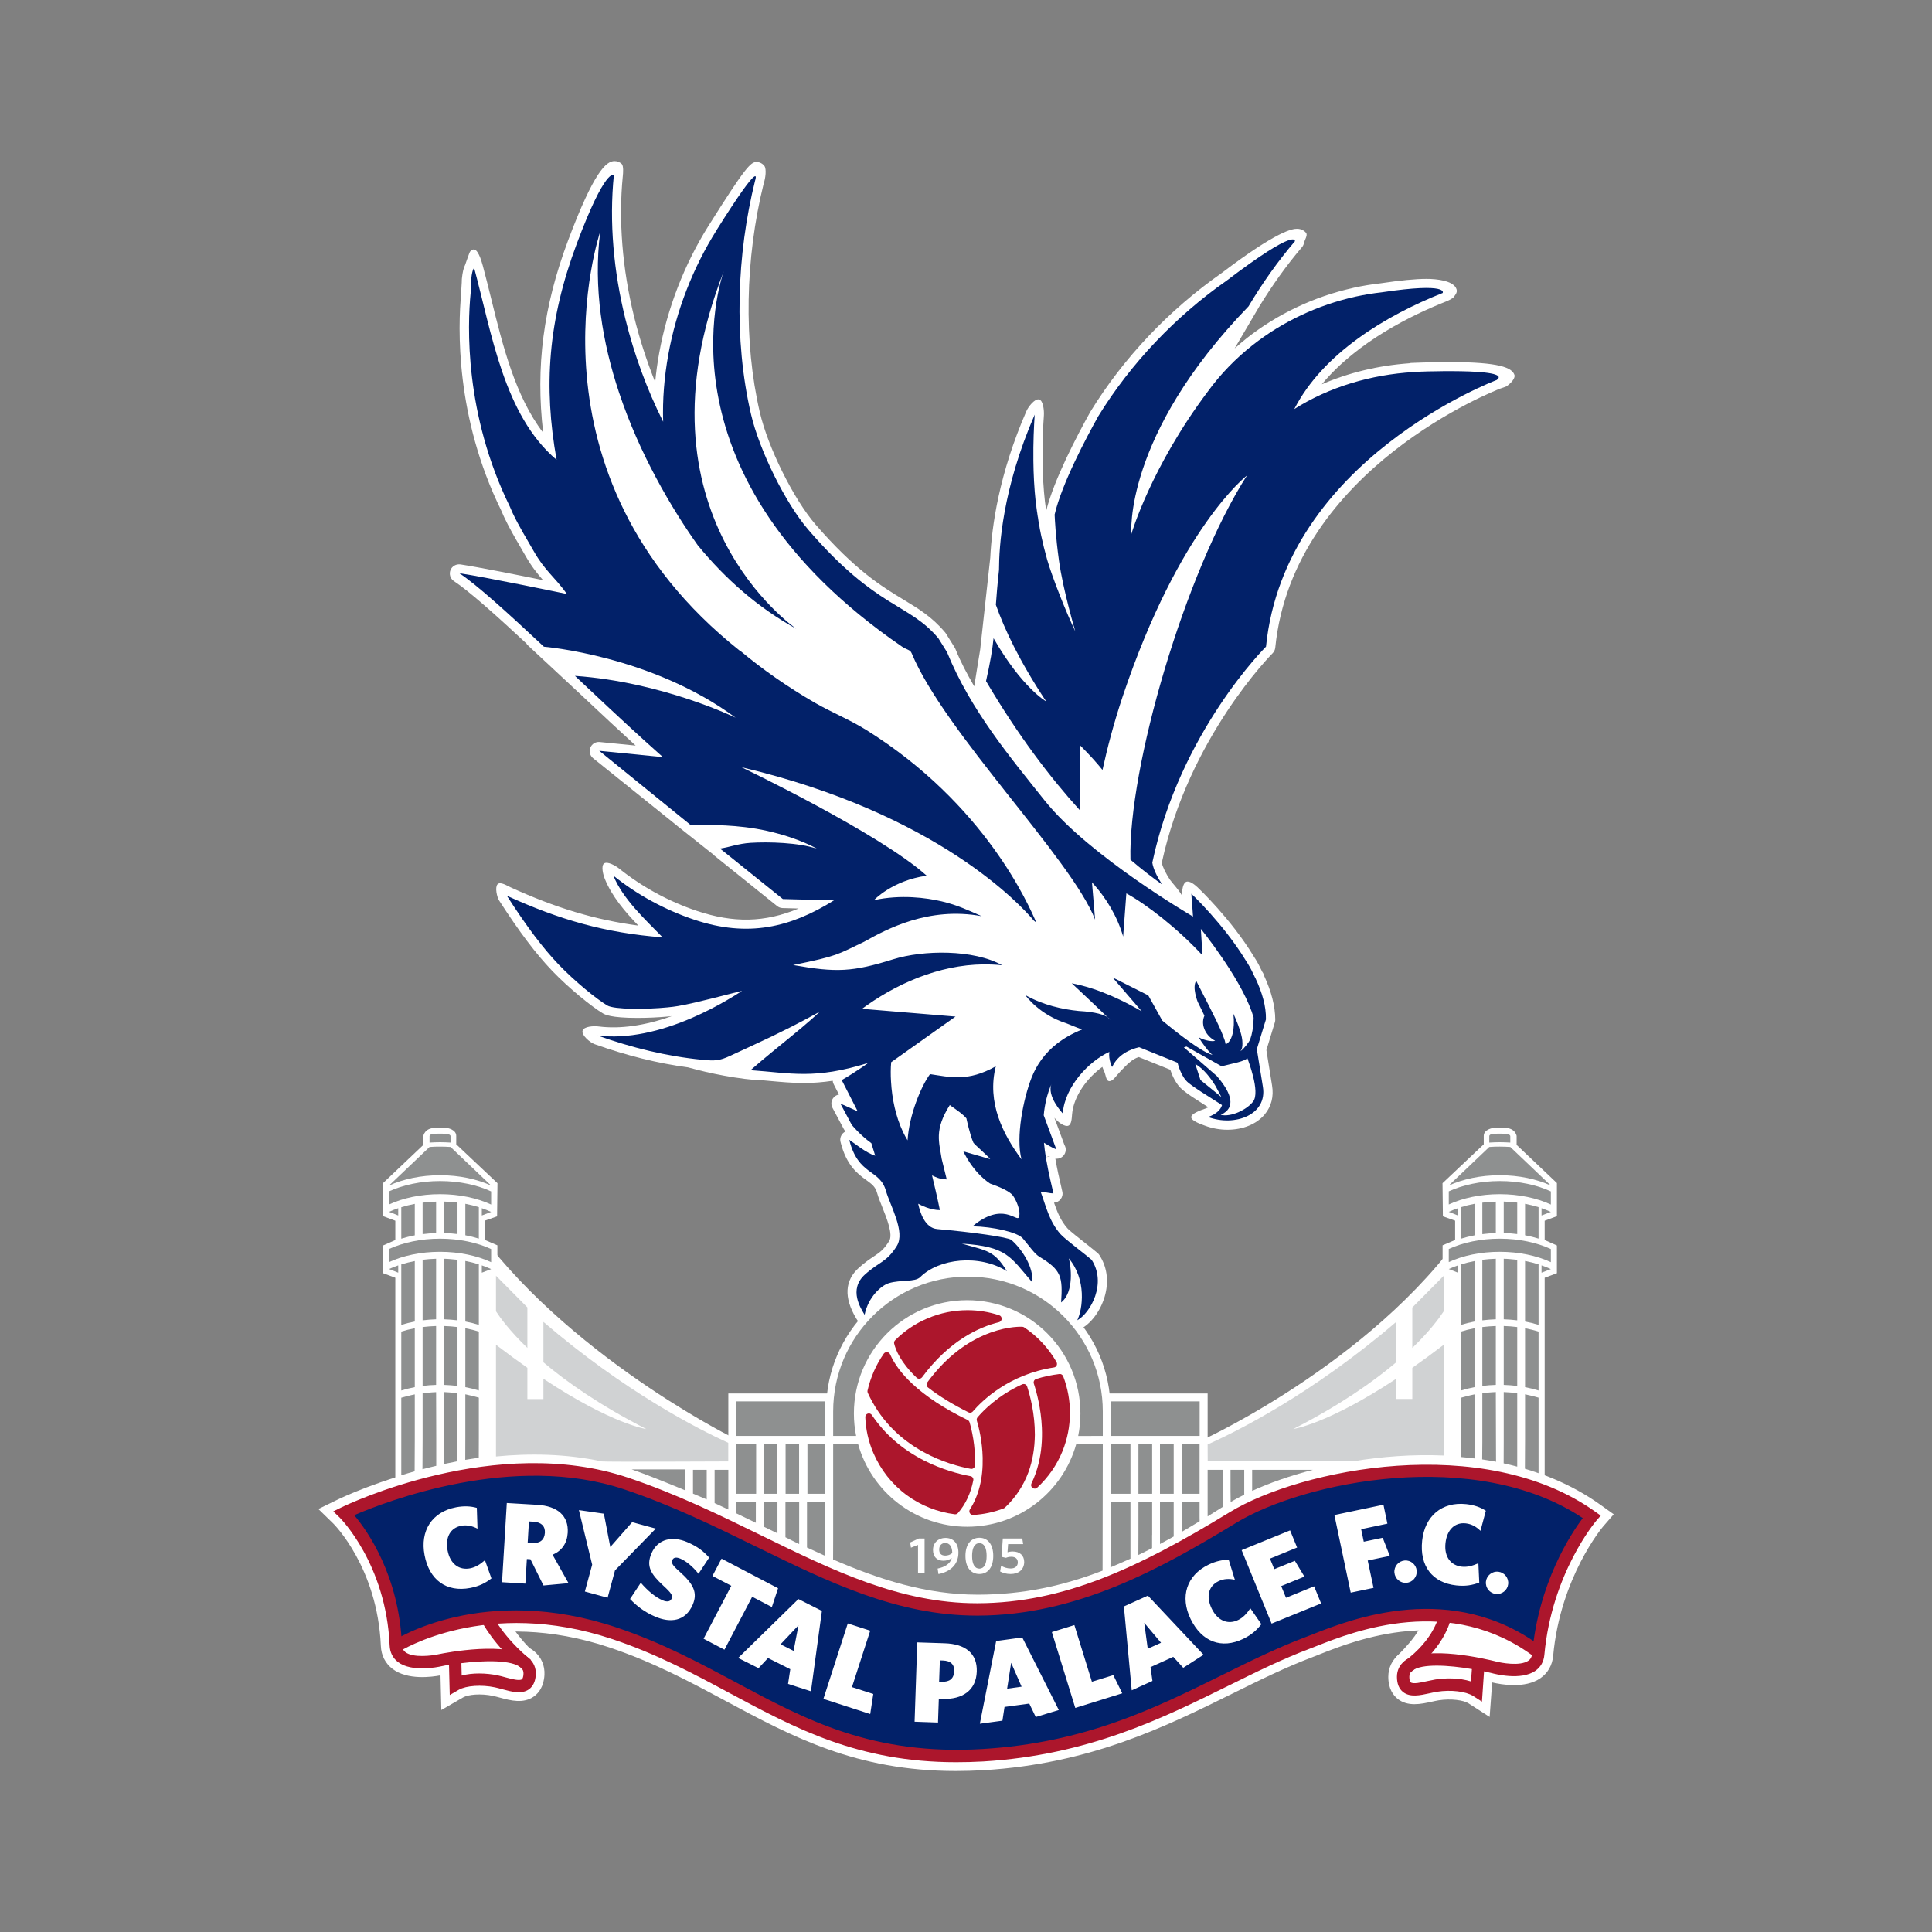 <svg width="600" height="600" viewBox="0 0 600 600" fill="none" xmlns="http://www.w3.org/2000/svg">
<rect x="0" y="0" width="600" height="600" fill="#808080" stroke="none"/>
<g clip-path="url(#clip0_2_7868)">
<path d="M226.559 445.935C226.559 445.935 170.612 417.869 143.356 374.82C143.495 411.802 141.666 457.953 141.666 457.953L227.323 474.788L226.559 445.935Z" fill="white"/>
<path d="M374.438 446.698C374.438 446.698 430.385 420.832 457.64 377.807C457.501 414.788 459.331 457.952 459.331 457.952L373.674 474.787L374.438 446.698Z" fill="white"/>
<path d="M375.041 432.758H226.189V500.7H375.041V432.758Z" fill="white"/>
<path d="M344.89 437.76C344.89 461.843 325.114 481.365 300.73 481.365C276.346 481.365 256.57 461.843 256.57 437.76C256.57 413.677 276.346 394.156 300.73 394.156C325.114 394.156 344.89 413.677 344.89 437.76Z" fill="white"/>
<path d="M122.77 460.546V396.819L118.973 395.406V386.792L122.77 385.101V379.104L118.973 377.691V367.41L131.477 355.553V352.751C131.477 352.751 131.894 350.297 135.09 350.297C138.285 350.297 138.795 350.297 138.795 350.297C138.795 350.297 141.689 350.714 141.689 352.751C141.689 354.789 141.689 355.368 141.689 355.368L154.495 367.456L154.379 377.738L150.582 379.081V385.078L154.472 386.746V396.24V454.456L122.77 460.546Z" fill="white"/>
<path d="M479.709 460.546V396.819L483.507 395.406V386.792L479.709 385.101V379.104L483.507 377.691V367.41L471.002 355.553V352.751C471.002 352.751 470.585 350.297 467.39 350.297C464.194 350.297 463.685 350.297 463.685 350.297C463.685 350.297 460.79 350.714 460.79 352.751C460.79 354.789 460.79 355.368 460.79 355.368L447.984 367.456L448.1 377.738L451.898 379.081V385.078L448.008 386.746V396.24V454.456L479.709 460.546Z" fill="white"/>
<path d="M296.862 550C265.925 550 246.126 539.394 225.285 528.209C214.239 522.281 202.823 516.168 189.415 511.675C151.485 498.939 126.498 514.547 125.456 515.218L120.408 507.438C121.589 506.673 150.002 488.634 192.379 502.876C206.528 507.623 218.292 513.945 229.685 520.035C251.197 531.567 271.506 542.474 304.921 540.459C336.183 538.583 357.649 527.954 378.444 517.696C387.313 513.319 395.672 509.174 404.541 505.84C405.12 505.631 405.792 505.353 406.579 505.052C417.694 500.653 451.549 487.314 480.773 509.568L475.146 516.955C450.09 497.874 420.959 509.36 410.006 513.69C409.173 514.014 408.455 514.292 407.829 514.547C399.4 517.719 391.226 521.748 382.589 526.032C362.002 536.221 338.637 547.753 305.523 549.745C302.513 549.907 299.641 550 296.862 550Z" fill="white"/>
<path d="M462.619 533.212L456.042 528.974C454.56 528.025 450.693 527.423 446.757 528.048C446.062 528.164 445.344 528.326 444.603 528.488C441.315 529.206 437.193 530.109 434.02 527.562C432.7 526.497 431.149 524.459 431.149 520.754C431.149 517.929 432.376 515.404 434.599 513.668C441.847 508.017 459.678 511.954 464.958 513.297C468.478 514.247 472.345 514.223 473.109 513.529C474.915 493.475 483.066 478.956 487.651 472.217C454.722 452.302 404.31 463.117 385.391 475.181C357.233 493.174 333.752 504.336 303.741 504.451C278.176 504.474 256.501 493.961 233.599 482.753C220.793 476.478 207.548 469.994 192.982 465.108C162.369 454.826 127.518 466.405 114.295 471.685C119.205 478.446 126.707 491.738 127.518 510.75C128.236 511.63 132.103 511.861 135.576 511.097C141.018 509.986 159.011 506.906 165.981 512.88C168.135 514.71 169.223 517.28 169.084 520.128C168.899 523.833 167.232 525.802 165.889 526.798C162.577 529.206 158.525 528.094 155.26 527.214C154.542 527.029 153.824 526.821 153.152 526.682C149.239 525.848 145.349 526.265 143.82 527.145L137.058 531.058L136.804 520.291C134.141 520.8 126.568 521.842 121.914 518.299C119.668 516.585 118.394 514.108 118.278 511.144C117.236 486.829 103.69 473.329 103.551 473.19L98.873 468.628L104.778 465.756C106.769 464.784 153.847 442.229 195.946 456.355C211.091 461.449 224.614 468.072 237.698 474.463C259.488 485.139 280.098 495.212 303.416 495.212C303.532 495.212 303.625 495.212 303.741 495.212C331.506 495.096 353.666 484.49 380.436 467.401C402.573 453.275 460.442 441.164 497.007 467.308L501.152 470.272L497.817 474.116C497.701 474.255 484.571 489.816 482.348 514.223C482.071 517.164 480.704 519.573 478.365 521.194C473.595 524.482 466.185 523.162 463.406 522.49L462.619 533.212Z" fill="white"/>
<path d="M165.473 512.926C165.473 512.926 160.841 508.294 158.919 504.89C155.122 498.152 125.365 511.467 125.365 511.467L133.47 513.203" fill="white"/>
<path d="M433.488 514.686C433.488 514.686 438.212 510.17 440.227 506.789C444.21 500.143 473.619 514.153 473.619 514.153L465.468 515.704" fill="white"/>
<path d="M121.89 513.181C121.89 513.181 121.242 494.888 117.143 486.76C113.045 478.632 111.4 470.457 111.4 470.457C111.4 470.457 136.34 457.883 152.596 457.582C168.852 457.281 209.307 464.321 221.927 471.268C234.525 478.215 268.519 496.856 286.141 500.654C303.763 504.451 332.871 499.936 351.096 492.433C369.297 484.93 381.5 472.032 388.864 468.767C396.251 465.502 420.033 456.887 436.058 455.452C452.059 454.016 471.349 460.569 482.209 462.607C493.07 464.668 491.472 468.767 491.472 468.767L478.411 510.356C478.411 510.356 457.524 503.247 443.514 502.854C429.504 502.437 405.676 512.973 398.312 515.706C390.925 518.438 358.483 531.985 348.039 536.083C337.595 540.182 302.281 549.63 282.181 545.115C262.081 540.599 222.993 520.754 212.781 515.706C202.568 510.634 165.587 498.454 160.701 500.769C155.746 503.108 121.89 513.181 121.89 513.181Z" fill="white"/>
<path d="M470.33 116.46C469.589 114.191 465.745 112.454 450.16 112.454C444.093 112.454 438.42 112.709 438.374 112.709C438.119 112.709 437.887 112.755 437.656 112.824C428.023 113.519 418.806 115.742 410.493 119.355C421.539 106.04 438.721 97.726 449.095 93.627C449.651 93.419 451.179 92.701 451.503 92.215C452.013 91.428 452.87 90.687 452.152 89.39C450.948 87.167 446.224 86.611 443.051 86.611C439.67 86.611 434.831 87.074 428.81 87.977C425.938 88.302 423.113 88.765 420.404 89.367C420.288 89.39 420.149 89.413 420.033 89.459C408.061 92.145 396.738 97.518 387.267 104.974C385.947 106.016 384.673 107.105 383.423 108.216L391.041 95.249C395.163 88.51 399.609 82.304 404.333 76.769C404.657 76.399 404.866 75.959 404.958 75.473C405.144 74.523 406.209 73.064 405.607 72.3C405.213 71.837 404.356 71.05 402.805 71.05C401.439 71.05 396.877 71.513 379.417 84.782C362.998 96.267 348.919 111.134 338.638 127.853C334.516 135.24 327.314 148.949 324.906 158.628C324.767 157.656 324.628 156.683 324.512 155.734C324.072 151.844 323.84 147.837 323.771 143.067C323.701 137.371 323.956 132.253 324.188 128.988C324.28 127.622 324.026 124.38 322.683 124.055C321.339 123.731 319.302 126.394 318.769 127.668C310.247 147.212 308.001 163.468 307.538 173.171L304.412 201.677C304.065 203.645 302.559 213.163 302.559 213.163C300.197 209.041 298.53 205.984 296.701 201.515C296.631 201.353 296.562 201.214 296.469 201.075L293.783 196.768C293.714 196.652 293.644 196.536 293.551 196.443C289.476 191.604 285.354 189.103 280.607 186.231C273.915 182.179 265.601 177.131 253.236 162.843C246.427 154.947 238.508 138.992 235.961 128.015C230.912 106.271 231.376 80.289 237.188 56.924C237.721 55.373 238.091 52.524 237.396 51.552C236.864 50.811 235.868 50.301 234.965 50.301C233.136 50.301 231.491 51.922 220.098 70.031C220.075 70.077 220.052 70.124 220.006 70.17C212.526 82.096 207.246 95.735 204.722 109.629C204.166 112.662 203.75 115.696 203.472 118.683C200.832 112.107 198.632 105.299 196.918 98.352C193.26 83.462 192.056 68.34 193.422 54.655C193.514 53.798 193.7 51.505 193.074 50.903C192.495 50.348 191.685 50.023 190.828 50.023C188.304 50.023 184.437 53.265 176.402 74.732C168.76 95.156 166.282 113.89 168.69 134.383C160.007 123.083 156.093 107.197 152.573 92.886C151.693 89.344 150.837 85.847 149.933 82.512C149.493 80.845 148.266 76.793 146.761 77.557C146.645 77.603 146.553 77.673 146.46 77.742C146.437 77.742 146.437 77.765 146.414 77.765C146.367 77.811 146.298 77.835 146.252 77.881C146.182 77.95 146.113 77.997 146.043 78.066C145.742 78.367 144.631 81.887 144.445 82.281C143.959 83.207 143.658 84.527 143.45 86.472C143.45 86.565 143.426 86.657 143.426 86.75C143.426 87.421 143.38 88.093 143.334 88.742C143.287 89.483 143.241 90.224 143.241 90.965C142.199 101.709 141.389 129.497 155.653 158.513L155.977 159.254C156.163 159.694 156.371 160.134 156.556 160.574C158.108 163.839 159.845 166.849 161.535 169.744C162.091 170.693 162.646 171.643 163.179 172.592C165.147 176.042 166.884 178.15 168.644 180.164C160.586 178.52 148.706 176.158 142.963 175.278C141.643 175.116 140.37 175.834 139.883 177.084C139.42 178.335 139.86 179.724 140.972 180.465C145.765 183.615 154.518 191.488 163.665 200.01L163.55 200.056L179.829 215.2L181.311 216.59C186.637 221.592 192.148 226.756 197.405 231.549L186.243 230.437C185.016 230.299 183.812 231.016 183.349 232.174C182.862 233.332 183.21 234.675 184.182 235.463L210.257 256.419H210.234L221.603 265.45C221.696 265.543 221.742 265.636 221.835 265.705L241.333 281.382C241.819 281.776 242.421 281.984 243.023 282.008L248.025 282.146C237.443 286.546 227.763 286.685 216.416 282.887C207.686 279.97 199.327 275.408 192.241 269.711C191.222 268.901 188.651 267.396 187.609 268.16C186.567 268.924 187.355 271.795 187.841 272.976C190.041 278.395 194.116 283.165 198.238 287.449C184.807 285.666 172.558 281.961 158.571 275.57C157.413 275.037 155.306 273.671 154.495 274.644C153.662 275.593 154.333 278.627 155.028 279.692C161.35 289.51 166.421 296.203 171.446 301.459C176.726 306.97 183.719 312.598 187.146 314.659C187.795 315.052 189.555 316.117 197.914 316.117C201.087 316.117 204.583 315.955 207.547 315.677C207.918 315.631 208.265 315.608 208.636 315.562C200.299 318.526 192.588 319.614 185.965 318.78C184.53 318.572 181.264 318.711 180.917 320.123C180.57 321.536 183.279 323.782 184.645 324.269C194.603 327.812 204.329 330.243 213.638 331.47C216.717 332.327 225.424 334.62 234.849 335.43C235.498 335.476 236.076 335.5 236.655 335.476C237.42 335.546 238.207 335.615 238.948 335.685C242.56 336.009 245.964 336.333 249.6 336.333C252.587 336.333 255.551 336.102 258.608 335.638C258.631 336.009 258.724 336.356 258.909 336.704L260.553 339.922C259.951 340.015 259.372 340.316 258.955 340.779C258.122 341.659 257.96 342.979 258.538 344.044L262.058 350.644C262.151 350.806 262.244 350.945 262.336 351.084C262.359 351.107 262.452 351.223 262.591 351.385C262.429 351.455 262.29 351.547 262.151 351.64C261.201 352.311 260.738 353.515 261.039 354.65C262.869 361.991 266.412 364.584 269.005 366.46C270.788 367.757 271.854 368.521 272.409 370.536C272.78 371.856 273.382 373.361 274.03 374.959C275.373 378.316 277.411 383.411 276.138 385.425C274.424 388.135 273.266 388.922 271.321 390.219C270.117 391.029 268.588 392.048 266.759 393.692C262.336 397.652 262.035 402.932 265.856 409.37L266.088 409.74C266.666 410.759 267.847 411.315 269.005 411.129C270.163 410.944 271.089 410.041 271.321 408.883C272.201 404.345 279.657 400.755 281.116 400.663C283.687 400.5 286.095 400.338 287.785 398.648C290.495 395.939 305.222 395.776 305.222 395.776C305.222 395.776 306.959 395.846 309.669 396.402C310.201 396.656 310.734 396.911 311.197 397.212C311.66 397.513 312.169 397.675 312.725 397.652C313.049 397.652 317.982 399.644 318.399 400.107C319.116 400.964 327.476 405.595 328.449 406.104C329.004 406.405 333.867 412.889 334.585 412.889C335.697 414.557 336.137 414.093 336.16 412.403C339.332 410.527 342.181 406.359 343.269 401.913C344.357 397.49 343.709 393.276 341.393 389.733C341.254 389.524 341.115 389.362 340.93 389.2C340.444 388.76 339.147 387.741 337.642 386.537C335.581 384.916 332.154 382.23 331.459 381.419C329.375 379.034 328.356 376.441 327.337 373.5C328.148 373.453 328.889 373.06 329.375 372.435C329.907 371.763 330.116 370.883 329.907 370.049L329.537 368.405C328.958 365.927 328.31 363.102 327.777 359.999L327.754 359.837C327.87 359.86 327.985 359.86 328.101 359.86C328.124 359.86 328.124 359.86 328.148 359.86C329.722 359.86 330.973 358.587 330.973 357.035C330.973 356.503 330.834 356.016 330.579 355.6L327.453 347.124C327.731 347.448 327.939 347.68 328.055 347.796C328.819 348.606 330.695 349.996 331.76 349.602C332.802 349.231 332.848 347.171 332.941 346.059C333.381 340.409 337.688 334.689 342.343 331.331C342.597 332.096 342.875 332.605 342.922 332.744C343.408 333.693 343.454 335.754 344.519 335.754C344.543 335.754 344.566 335.754 344.589 335.754C345.677 335.731 346.488 334.249 348.016 332.651C349.961 330.637 351.605 328.877 353.666 328.275L363.438 332.211C364.017 333.971 365.221 336.796 367.352 338.533C369.181 340.015 370.964 341.127 374.183 343.188C374.531 343.396 374.901 343.628 375.272 343.882C374.97 344.021 374.646 344.16 374.276 344.299C373.164 344.693 369.945 345.758 369.945 346.939C369.945 348.12 373.141 349.185 374.253 349.602C376.429 350.412 378.815 350.852 381.153 350.852C385.97 350.852 390.184 349.139 392.732 346.128C394.816 343.651 395.626 340.525 395.047 337.097C394.631 334.527 393.612 328.182 393.287 326.121L395.927 317.46C396.02 317.183 396.043 316.905 396.043 316.627C396.02 312.528 394.862 307.943 392.57 303.011L392.477 302.686C392.361 302.339 392.199 302.038 391.991 301.783C391.875 301.529 391.736 301.297 391.643 301.089C391.018 299.746 390.277 298.379 389.304 296.92C382.288 285.365 372.331 275.964 371.914 275.57C371.057 274.783 369.413 273.393 368.348 273.879C367.306 274.366 367.074 276.635 367.144 277.793L367.19 278.395C366.495 276.774 363.902 274.065 363.323 273.185C362.072 271.286 361.123 269.364 360.799 267.975C369.204 229.048 394.955 203.136 395.209 202.881C395.673 202.418 395.974 201.816 396.043 201.144C401.624 145.452 465.212 120.952 465.861 120.698C466.092 120.605 467.736 120.096 467.945 119.934C470.145 118.289 470.515 117.016 470.33 116.46ZM325.832 359.05C325.925 359.096 325.994 359.143 326.063 359.166L324.836 359.374L325.832 359.05Z" fill="white"/>
<path d="M296.908 546.966C266.573 546.966 247.075 536.523 226.535 525.5C215.397 519.526 203.888 513.343 190.248 508.781C150.859 495.558 124.275 512.44 123.997 512.602L121.82 509.29C122.955 508.549 150.303 491.182 191.499 505.006C205.439 509.684 217.11 515.936 228.388 521.98C250.248 533.698 270.903 544.79 305.059 542.729C336.854 540.83 358.575 530.085 379.578 519.688C388.377 515.334 396.691 511.236 405.444 507.924C406.023 507.693 406.741 507.438 407.528 507.114C419.454 502.413 451.109 489.931 479.129 511.259L476.72 514.408C450.484 494.424 420.334 506.303 408.987 510.796C408.176 511.12 407.459 511.398 406.856 511.629C398.288 514.848 390.068 518.924 381.361 523.231C360.983 533.304 337.896 544.72 305.314 546.688C302.396 546.897 299.618 546.966 296.908 546.966Z" fill="#2B2C6C"/>
<path d="M292.787 515.681L291.884 515.658L291.652 522.258L292.463 522.281C294.894 522.374 296.237 521.332 296.33 519.016C296.423 516.862 295.195 515.751 292.787 515.681Z" fill="#022169"/>
<path d="M312.771 524.436L317.264 523.811L314.022 516.4L312.771 524.436Z" fill="#022169"/>
<path d="M246.451 512.695L247.979 504.752L242.398 510.657L246.451 512.695Z" fill="#022169"/>
<path d="M165.726 472.587L164.267 472.494L163.873 479.094L165.378 479.186C167.74 479.325 169.083 478.191 169.222 476.014C169.338 473.953 168.088 472.726 165.726 472.587Z" fill="#022169"/>
<path d="M356.444 512.024L360.566 510.171L355.355 503.988L356.444 512.024Z" fill="#022169"/>
<path d="M382.914 471.313C355.01 489.12 332.293 499.749 303.741 499.865C265.139 500.004 235.22 474.439 194.464 460.753C153.708 447.068 106.793 469.923 106.793 469.923C106.793 469.923 121.775 484.558 122.91 510.98C122.91 510.98 150.119 493.242 190.875 506.928C231.631 520.613 252.75 547.915 305.177 544.766C350.842 542.034 376.8 520.868 406.14 509.846C415.241 506.418 448.795 490.834 477.81 512.856C480.45 487.083 494.298 471.104 494.298 471.104C459.586 446.234 403.407 458.229 382.914 471.313ZM146.044 493.15C138.633 494.562 133.307 490.672 131.849 482.938C130.413 475.435 134.118 469.53 141.644 468.094C144.098 467.631 146.206 467.747 148.081 468.279L148.29 474.74C146.808 473.976 145.141 473.49 143.242 473.837C139.907 474.485 138.217 477.38 139.004 481.525C139.814 485.739 142.616 487.708 145.997 487.059C147.688 486.735 149.077 485.855 150.605 484.535L152.62 490.186C150.837 491.575 148.892 492.594 146.044 493.15ZM168.784 492.385L164.731 484.234L163.62 484.165L163.156 491.807L155.908 491.367L157.39 466.774L166.815 467.33C173.16 467.7 176.634 470.757 176.309 476.014C176.101 479.325 174.48 481.594 171.609 482.845L176.564 491.668L168.784 492.385ZM188.698 496.183L181.635 494.261L183.905 485.925L179.783 468.974L187.54 470.086L189.532 480.437L196.317 472.725L203.658 474.717L190.991 487.708L188.698 496.183ZM210.952 487.986C215.375 491.899 216.718 494.609 215.143 498.314C212.851 503.663 208.08 504.033 203.495 502.065C200.184 500.652 197.776 498.8 195.668 496.577L199.003 491.529C201.11 493.983 203.519 496.021 205.788 496.994C207.108 497.549 208.15 497.457 208.567 496.484C208.984 495.535 208.613 494.84 205.996 492.432C202.083 488.819 200.624 486.411 202.314 482.428C204.306 477.774 208.937 477.009 213.407 478.908C216.695 480.321 218.455 481.733 220.238 483.725L216.926 488.75C215.12 486.457 213.059 484.813 211.346 484.072C210.002 483.493 209.146 483.679 208.821 484.466C208.428 485.369 208.752 486.041 210.952 487.986ZM218.501 508.919L227.115 492.478L221.257 489.421L224.082 484.049L241.635 493.242L239.713 499.078L233.599 495.882L224.985 512.323L218.501 508.919ZM251.847 525.245L244.738 522.952L245.432 518.39L238.508 514.917L235.568 518.066L229.246 514.894L247.956 496.6L255.251 500.282L251.847 525.245ZM270.256 532.308L255.714 527.607L263.286 504.172L270.256 506.418L264.583 523.948L271.206 526.078L270.256 532.308ZM292.695 527.607L291.56 527.561L291.306 534.948L284.035 534.693L284.868 510.054L293.39 510.332C299.735 510.54 303.533 513.435 303.347 519.108C303.139 524.967 298.901 527.815 292.695 527.607ZM321.664 533.234L319.65 529.066L311.962 530.108L311.313 534.369L304.297 535.318L309.368 509.637L317.473 508.526L328.82 531.057L321.664 533.234ZM333.937 530.409L326.666 506.858L333.659 504.682L339.101 522.281L345.747 520.22L348.526 525.87L333.937 530.409ZM367.468 517.95L364.365 514.546L357.302 517.742L357.904 522.026L351.467 524.944L349.035 498.893L356.492 495.535L373.767 513.898L367.468 517.95ZM386.133 508.943C379.348 512.231 373.211 509.869 369.761 502.806C366.403 495.928 368.464 489.259 375.318 485.925C377.565 484.836 379.626 484.396 381.594 484.42L383.493 490.602C381.849 490.255 380.135 490.209 378.398 491.066C375.342 492.548 374.462 495.79 376.314 499.587C378.19 503.431 381.432 504.612 384.512 503.107C386.063 502.366 387.175 501.139 388.309 499.471L391.736 504.404C390.347 506.164 388.749 507.669 386.133 508.943ZM394.909 504.219L385.6 481.409L400.652 475.273L402.829 480.599L394.399 484.049L395.743 487.314L402.134 484.721L405.098 489.63L397.896 492.571L399.378 496.206L408.108 492.64L410.285 497.966L394.909 504.219ZM426.564 493.126L419.478 494.609L414.407 470.502L429.644 467.307L430.871 473.189L422.72 474.902L423.531 478.792L429.412 477.565L431.612 483.192L424.758 484.628L426.564 493.126ZM436.799 491.552C434.877 491.714 433.21 490.278 433.048 488.379C432.886 486.457 434.322 484.79 436.221 484.628C438.143 484.466 439.81 485.902 439.972 487.8C440.134 489.722 438.721 491.39 436.799 491.552ZM459.771 475.412C458.567 474.231 457.131 473.304 455.209 473.096C451.828 472.725 449.374 475.018 448.91 479.209C448.447 483.47 450.555 486.179 453.982 486.55C455.695 486.735 457.27 486.295 459.123 485.485L459.4 491.482C457.293 492.27 455.14 492.687 452.268 492.362C444.765 491.552 440.829 486.272 441.662 478.468C442.473 470.873 447.753 466.311 455.348 467.121C457.826 467.399 459.817 468.094 461.438 469.182L459.771 475.412ZM465.213 495.025C463.291 495.187 461.623 493.752 461.461 491.853C461.299 489.931 462.735 488.264 464.634 488.101C466.556 487.939 468.223 489.375 468.385 491.274C468.547 493.196 467.112 494.863 465.213 495.025Z" fill="#022169"/>
<path d="M460.233 528.464L457.501 526.705C455.255 525.269 450.554 524.713 446.316 525.385C445.575 525.5 444.788 525.686 444.024 525.848C440.99 526.519 437.887 527.191 435.71 525.454C434.483 524.458 433.835 522.884 433.835 520.753C433.835 518.739 434.668 517.025 436.243 515.798C442.819 510.657 462.109 515.381 464.286 515.913C466.185 516.446 472.089 517.511 474.637 515.751C475.355 515.265 475.725 514.57 475.818 513.598C477.832 491.437 487.859 476.339 491.541 471.453C458.103 449.153 404.842 460.175 383.932 472.911C360.104 487.431 334.307 501.626 303.763 501.742C303.647 501.742 303.532 501.742 303.416 501.742C278.592 501.742 257.334 491.321 234.826 480.322C221.927 474 208.612 467.47 193.861 462.537C159.404 450.982 119.945 466.265 110.011 470.549C114.179 475.505 123.928 489.33 124.831 510.865C124.878 511.861 125.225 512.556 125.896 513.088C128.351 514.964 134.279 514.177 136.178 513.737C138.424 513.274 157.876 509.499 164.221 514.941C165.726 516.238 166.49 517.998 166.398 519.989C166.305 522.119 165.587 523.648 164.313 524.597C162.067 526.241 158.964 525.408 155.977 524.597C155.213 524.389 154.449 524.18 153.708 524.018C149.493 523.138 144.792 523.463 142.477 524.782L139.675 526.403L139.443 517.025C138.563 517.164 137.753 517.326 136.989 517.488C136.109 517.697 127.888 519.433 123.581 516.145C121.983 514.918 121.103 513.158 121.01 511.027C119.922 485.648 105.611 471.406 105.472 471.267L103.504 469.368L105.959 468.164C107.904 467.215 154.032 445.123 195.066 458.902C210.048 463.927 223.479 470.503 236.493 476.871C258.584 487.685 279.449 497.898 303.393 497.898H303.717C330.37 497.782 353.388 487.014 381.894 469.623C403.939 456.192 460.696 444.66 495.408 469.461L497.122 470.688L495.733 472.286C495.594 472.448 481.908 488.565 479.615 513.922C479.43 516.029 478.458 517.766 476.79 518.901C472.321 521.981 464.193 519.85 463.267 519.595C462.526 519.41 461.715 519.225 460.882 519.04L460.233 528.464ZM446.177 517.28C442.843 517.28 440.064 517.72 438.605 518.831C437.956 519.341 437.679 519.92 437.679 520.753C437.679 521.61 437.841 522.235 438.119 522.467C438.86 523.069 441.361 522.513 443.19 522.096C444.047 521.911 444.904 521.726 445.714 521.587C448.863 521.077 453.24 521.031 456.829 522.189L457.107 518.345C453.495 517.72 449.558 517.28 446.177 517.28ZM148.798 519.711C150.859 519.711 152.851 519.943 154.518 520.29C155.329 520.452 156.162 520.684 156.996 520.915C158.802 521.402 161.303 522.073 162.067 521.517C162.345 521.309 162.53 520.707 162.577 519.827C162.623 518.993 162.368 518.414 161.743 517.882C158.941 515.473 150.512 515.612 143.287 516.516L143.38 520.36C145.07 519.896 146.946 519.711 148.798 519.711Z" fill="#AC162C"/>
<path d="M296.933 547.267C266.597 547.267 247.122 536.823 226.582 525.801C215.444 519.826 203.935 513.644 190.296 509.082C150.976 495.882 124.253 512.74 123.998 512.926L121.914 509.707C123.049 508.966 150.374 491.622 191.546 505.446C205.487 510.124 217.135 516.376 228.435 522.42C250.318 534.137 270.951 545.206 305.13 543.168C336.924 541.27 358.668 530.525 379.672 520.127C388.471 515.774 396.784 511.675 405.514 508.387C406.093 508.155 406.788 507.901 407.599 507.577C419.501 502.876 451.133 490.394 479.13 511.722L476.791 514.778C450.508 494.771 420.358 506.673 408.988 511.143C408.177 511.467 407.46 511.745 406.858 511.976C398.29 515.195 390.069 519.271 381.362 523.578C361.007 533.651 337.92 545.067 305.338 547.036C302.421 547.198 299.619 547.267 296.933 547.267Z" fill="#AC162C"/>
<path d="M162.437 518.483C153.22 510.934 149.631 503.617 149.492 503.316L152.943 501.648C152.989 501.718 156.347 508.549 164.845 515.496L162.437 518.483Z" fill="#AC162C"/>
<path d="M438.142 519.271L435.873 516.168C445.784 508.966 446.965 501.278 446.988 501.209L450.786 501.742C450.74 502.112 449.373 511.12 438.142 519.271Z" fill="#AC162C"/>
<path d="M343.939 315.863C344.24 316.141 344.518 316.419 344.75 316.651C344.75 316.651 344.634 316.303 343.939 315.863Z" fill="#000A8B"/>
<path d="M323.399 166.386C322.797 163.538 322.172 159.995 321.709 156.035C322.056 159.3 322.612 162.727 323.399 166.386Z" fill="#000A8B"/>
<mask id="mask0_2_7868" style="mask-type:alpha" maskUnits="userSpaceOnUse" x="321" y="156" width="3" height="11">
<path d="M323.399 156.035H321.709V166.363H323.399V156.035Z" fill="white"/>
</mask>
<g mask="url(#mask0_2_7868)">
<path d="M323.399 166.386C322.797 163.538 322.172 159.995 321.709 156.035C322.056 159.3 322.612 162.727 323.399 166.386Z" fill="white"/>
</g>
<path d="M389.976 303.984C389.883 303.683 389.814 303.497 389.814 303.497C389.814 303.497 389.837 303.636 389.883 303.822C389.628 303.289 389.374 302.756 389.096 302.201C388.47 300.834 387.729 299.561 386.919 298.334C380.018 286.987 369.991 277.562 369.991 277.562L370.153 280.318L370.2 280.341L370.501 284.648C370.501 284.648 338.174 265.868 324.396 248.57C313.697 235.139 301.401 220.504 294.107 202.534L291.421 198.227C282.112 187.158 272.386 189.242 251.128 164.627C243.834 156.221 235.775 139.617 233.228 128.641C227.832 105.438 228.782 79.016 234.525 55.998C234.525 55.998 237.211 48.125 222.506 71.513H222.529C215.166 83.207 210.002 96.546 207.547 110.139C206.297 117.086 205.718 124.079 205.949 130.98C200.947 121.022 196.964 110.185 194.209 99.024C190.573 84.296 189.161 68.989 190.643 54.354C190.643 54.354 188.049 51.83 179.111 75.705C170.172 99.603 168.759 119.98 172.858 142.813C156.44 128.896 152.712 103.4 147.247 83.207L147.224 83.231C147.177 83.277 147.108 83.37 147.015 83.532C146.807 83.925 146.529 84.805 146.344 86.681C146.344 88.14 146.158 89.576 146.158 91.034C145.163 101.131 144.236 128.595 158.316 157.286C158.617 157.957 158.895 158.652 159.196 159.301C161.187 163.515 163.572 167.336 165.726 171.11C169.292 177.386 172.071 178.937 176.077 184.472C175.66 184.402 151.485 179.331 142.639 178.011C147.988 181.508 157.783 190.423 168.922 200.844C168.922 200.844 202.267 203.53 228.457 222.889C228.457 222.889 205.787 211.797 178.555 209.898C180.153 211.403 181.75 212.908 183.371 214.437C191.129 221.731 198.933 229.002 205.857 235.116H205.764L186.104 233.17L214.332 256.096L219.426 256.258C219.426 256.258 228.921 255.934 238.322 258.064C248.349 260.333 253.675 263.575 253.675 263.575C248.071 261.676 238.762 261.399 233.135 261.746C229.129 262.001 226.512 263.135 223.595 263.529L225.262 264.849L243.116 279.206L259.001 279.623C245.593 287.959 232.417 291.271 215.536 285.597C206.551 282.587 197.867 277.886 190.48 271.935C193.468 279.252 200.392 285.574 205.787 291.109C188.003 289.742 173.669 285.62 157.413 278.187C163.619 287.843 168.574 294.397 173.483 299.538C178.416 304.678 185.201 310.236 188.582 312.251C190.735 313.547 200.669 313.501 207.246 312.853C208.473 312.737 209.608 312.598 210.534 312.436C212.039 312.181 213.938 311.788 215.93 311.324C222.691 309.773 230.819 307.504 230.38 307.781C227.439 309.68 224.243 311.556 220.862 313.293C218.871 314.312 216.81 315.284 214.726 316.187C205.278 320.24 194.973 322.764 185.571 321.583C196.084 325.334 207.061 328.067 218.199 329.132C222.043 329.502 223.432 329.433 226.744 327.905C231.699 325.612 235.821 323.713 239.758 321.838C241.773 320.865 243.741 319.892 245.756 318.874C248.534 317.461 251.383 315.956 254.578 314.196C252.749 315.933 250.873 317.554 248.974 319.151C247.909 320.055 246.821 320.934 245.732 321.838C241.888 324.987 237.79 328.252 233.089 332.351C245.64 333.231 252.911 335.315 269.607 330.105C269.607 330.105 266.18 332.675 261.41 335.431L266.365 345.133L260.993 342.725L264.513 349.325C264.513 349.325 267.013 352.428 270.603 355.021L271.807 358.911C269.051 358.101 265.508 355.137 263.748 353.979C266.527 365.187 273.196 362.987 275.118 369.772C276.415 374.357 281.255 382.578 278.522 386.931C275.304 392.072 273.173 391.725 268.634 395.8C263.378 400.524 267.43 406.452 268.519 408.328C269.607 402.793 273.729 399.181 276.068 398.486C279.75 397.398 284.149 398.232 285.77 396.634C291.56 390.845 304.064 389.386 312.702 394.781C308.696 388.321 306.635 388.506 298.692 386.213C312.748 387.14 313.674 390.219 320.552 398.208C321.108 393.647 317.333 387.857 314.091 385.079C313.095 384.222 301.911 382.647 291.05 381.698C287.229 381.374 285.701 376.464 285.145 373.824C285.817 374.195 288.873 375.816 291.884 375.793C291.12 371.972 290.078 367.618 289.452 365.025C290.518 365.511 291.606 366.183 294.014 366.275L292.44 359.861C291.699 354.743 290.031 351.015 294.964 343.188C297.673 345.11 298.9 345.921 300.128 347.31C300.128 347.31 301.146 352.219 302.281 354.836C302.49 355.322 307.329 359.467 307.515 359.977L299.178 357.568C299.178 357.568 301.957 363.89 307.445 367.549C310.71 368.707 313.605 370.004 314.554 371.277C315.527 372.597 317.171 376.14 316.407 378.039C315.782 379.59 311.359 373.014 302.026 380.841C308.395 380.957 316.013 382.67 317.657 384.615C319.788 387.14 321.316 389.432 322.844 390.335C329.606 394.388 330.069 396.518 329.537 404.484C333.728 401.242 332.547 392.836 331.922 390.798C337.479 397.444 336.252 406.499 334.562 410.018C338.73 407.703 343.755 398.509 339.008 391.238C337.711 390.057 330.671 384.801 329.305 383.226C325.785 379.197 324.882 374.658 323.168 370.073C324.396 370.142 325.924 370.629 327.151 370.606C326.526 367.873 325.646 364.33 324.975 360.417C324.905 360.069 324.859 359.699 324.789 359.351C324.766 359.213 324.743 359.05 324.72 358.911C324.627 358.333 324.535 357.754 324.465 357.152C324.442 357.013 324.442 356.851 324.419 356.712C324.349 356.11 324.28 355.507 324.211 354.882C326.503 356.341 328.055 356.966 328.055 356.966L324.141 346.361V346.337C324.211 345.527 324.303 344.74 324.442 343.929C324.442 343.883 324.465 343.836 324.465 343.767C324.581 343.026 324.743 342.308 324.905 341.59C324.928 341.474 324.952 341.359 324.975 341.243C325.137 340.595 325.345 339.923 325.554 339.275C325.6 339.112 325.646 338.974 325.693 338.811C325.97 338.024 326.272 337.26 326.619 336.496C324.859 340.293 330.046 345.782 330.046 345.782C330.694 337.376 338.22 329.526 344.519 326.677C344.172 329.016 345.376 331.378 345.376 331.378C347.228 327.395 351.049 325.844 353.782 325.218L358.876 327.279L364.295 329.456L365.707 330.035C365.707 330.035 366.68 334.342 369.065 336.264C371.381 338.117 373.766 339.506 379.509 343.188C379.092 344.624 377.795 345.944 375.202 346.893C383.376 349.95 393.658 346.291 392.199 337.492C391.689 334.389 390.323 325.844 390.323 325.844V325.821L392.245 319.522L392.824 317.646L392.893 317.438L393.148 316.581C393.241 312.529 391.944 308.198 389.976 303.984ZM360.96 316.952L356.607 309.125L345.515 303.544L354.569 314.057C349.799 311.324 341.671 307.017 332.848 305.373C332.848 305.373 340.351 312.39 343.917 315.863C344.612 316.303 344.727 316.65 344.727 316.65C344.496 316.419 344.218 316.141 343.917 315.863C342.875 315.192 340.467 314.265 335.002 313.964C329.93 313.455 323.91 312.135 318.421 309.032C318.421 309.032 319.51 310.63 321.756 312.552C321.779 312.575 321.825 312.598 321.849 312.621L321.872 312.644C323.956 314.427 327.036 316.465 331.204 317.808C331.528 317.901 335.673 319.638 336.02 319.73C333.033 320.934 330.532 322.37 328.425 323.968C324.373 327.094 321.872 330.846 320.367 334.666C317.773 341.289 315.411 353.238 317.24 360.046C311.498 352.335 306.426 342.401 309.251 331.147C300.521 336.079 294.894 334.458 288.827 333.578C286.025 337.353 282.32 346.384 281.857 354.141C281.347 353.331 280.861 352.428 280.421 351.501C278.152 346.685 277.017 341.173 276.716 335.894C276.577 333.786 276.6 331.749 276.762 329.896V329.873L296.747 315.701L267.708 313.293C267.708 313.293 267.708 313.293 267.731 313.293C268.218 312.945 268.704 312.598 269.19 312.228C280.375 304.354 294.176 298.936 308.024 299.538C309.089 299.584 310.178 299.653 311.243 299.769C302.327 294.767 286.674 295.022 277.388 297.917C264.79 301.853 259.789 302.085 246.311 299.7C260.46 296.828 259.951 296.458 268.357 292.475C275.257 288.608 288.364 281.475 304.875 284.532C300.822 282.749 297.372 281.082 292.44 279.924C287.646 278.812 279.796 277.747 271.413 279.553C271.413 279.553 277.11 273.44 287.785 271.958C273.243 258.828 230.264 238.265 230.264 238.265C291.259 252.668 317.217 281.313 321.084 285.921C321.339 286.13 321.594 286.338 321.849 286.524C319.556 281.29 306.033 249.751 268.935 226.64C263.795 223.445 258.121 221.175 252.888 218.142C244.505 213.279 236.771 207.883 229.731 201.978L229.754 202.094C160.747 147.328 186.405 71.93 186.405 71.93C184.182 89.437 187.146 106.55 192.217 121.81C195.436 131.489 199.488 140.405 203.633 148.162C208.265 156.869 212.989 164.117 216.694 169.327C225.285 179.817 235.474 188.779 247.284 195.263C247.284 195.263 195.204 159.787 224.799 84.203C223.641 87.422 203.17 148.023 280.097 200.797C281.579 201.793 282.667 201.747 283.107 202.835C293.343 227.474 332.755 266.725 340.096 285.597C339.772 281.73 339.448 277.886 339.123 274.019C343.523 278.766 346.997 284.625 348.803 290.854C349.127 287.056 349.475 281.267 349.799 277.446C356.167 280.943 365.615 288.26 373.419 296.666C373.419 296.666 373.326 296.574 373.21 296.435C372.932 296.134 372.678 295.856 372.446 295.601C372.562 295.717 372.678 295.856 372.793 295.972C372.863 296.041 372.909 296.11 372.979 296.18C373.071 296.296 373.164 296.388 373.233 296.458C373.303 296.55 373.372 296.597 373.442 296.689L373.094 291.085L372.932 288.469C372.932 288.469 384.719 302.965 388.725 314.15C388.957 314.798 389.142 315.423 389.327 316.025C389.258 319.175 388.795 321.282 388.285 322.694C387.822 323.899 386.039 325.844 385.645 326.145C385.367 326.353 385.182 326.423 385.182 326.423C385.738 326.006 385.854 324.987 385.854 324.037C385.854 322.833 385.599 321.606 385.159 320.193C384.742 318.874 384.256 317.6 383.839 316.627C383.399 315.562 383.052 314.844 383.052 314.844C383.307 317.461 383.168 319.36 382.867 320.726C382.867 320.772 382.843 320.819 382.843 320.865C382.241 323.459 381.06 324.153 380.736 324.269C380.69 324.292 380.644 324.315 380.644 324.315C380.551 323.899 380.458 323.505 380.366 323.134C380.041 322.185 379.671 321.259 379.3 320.356C377.957 317.021 373.094 307.805 371.497 304.609C370.13 306.577 371.96 311.139 371.96 311.139C372.585 312.343 374.044 315.423 374.044 315.423C372.701 318.503 374.692 321.884 377.378 323.204C376.614 323.551 374.09 323.181 372.33 322.162C372.979 323.505 375.364 326.701 376.545 327.604C373.118 326.724 365.267 320.518 360.96 316.952ZM378.629 340.131L375.248 337.376L372.817 335.407L372.214 333.532L372.052 333.045L371.219 330.475L371.196 330.406C373.928 332.003 376.082 334.944 377.494 337.26C377.795 337.746 379.3 340.687 379.3 340.687L378.629 340.131ZM389.142 342.123C388.1 343.443 386.456 344.577 384.696 345.365C382.751 346.222 380.667 346.615 379.092 346.222C379.138 346.198 379.161 346.175 379.208 346.175C379.37 346.106 379.509 346.013 379.671 345.921C379.787 345.874 379.902 345.805 380.018 345.735C383.978 343.281 381.848 338.696 377.749 333.995L377.679 333.972L368.301 325.821L367.792 325.381L367.653 325.265L367.745 325.242L368.046 325.149L368.116 325.126L368.463 325.01L369.876 325.797L374.646 328.484L374.993 328.669L377.101 329.85L379.393 331.147H379.416C379.439 331.147 379.439 331.147 379.462 331.123C381.616 330.614 384.048 330.012 384.395 329.919C386.016 329.502 386.919 329.039 387.405 328.669C387.475 329.016 391.527 339.112 389.142 342.123Z" fill="#022169"/>
<path d="M438.49 115.511L438.953 115.557C425.8 116.345 412.809 120.165 401.949 127.043C410.864 109.652 430.594 97.889 448.031 90.988C448.031 90.988 450.184 87.63 429.111 90.78C426.379 91.081 423.646 91.544 420.96 92.123C420.914 92.123 420.891 92.146 420.845 92.146H420.891C409.312 94.716 398.313 99.857 389.027 107.175C383.771 111.32 379.07 116.136 375.11 121.578C357.349 145.198 351.351 165.854 351.351 165.854C351.351 165.854 348.781 135.379 387.73 95.156C392.014 87.978 396.831 81.146 402.157 74.917C402.157 74.917 403.06 70.355 381.015 87.098C365.06 98.259 351.143 112.894 341.093 129.243C337.48 135.704 329.746 150.2 327.523 159.81C327.546 160.088 327.569 160.389 327.569 160.667C327.569 160.667 327.801 166.409 328.866 174.051C330.14 183.291 333.937 196.05 333.937 196.05C331.344 190.793 326.736 179.169 325.207 173.82C324.466 171.203 323.864 168.748 323.355 166.363C323.031 164.881 322.776 163.469 322.544 162.079C322.428 161.338 322.29 160.551 322.174 159.763C321.988 158.513 321.803 157.239 321.664 156.035C321.178 151.566 320.97 147.328 320.923 143.091C320.854 137.487 321.085 132.415 321.34 128.757C311.221 151.983 310.271 169.837 310.248 177.015C309.739 181.577 309.484 184.981 309.275 187.829C311.892 195.286 316.547 205.243 324.906 217.841C324.906 217.841 317.403 213.649 308.558 198.204C308.21 201.608 307.585 205.475 306.219 211.519C316.246 228.539 326.272 241.622 335.35 251.626V231.387C338.592 234.629 340.838 237.176 342.39 239.122C343.825 232.522 345.863 224.625 348.688 216.196C366.334 163.654 387.267 147.652 387.267 147.652C368.001 177.733 350.332 238.589 351.073 267.002C354.802 270.175 358.136 272.722 360.915 274.69C359.433 272.444 358.159 269.897 357.858 267.905C366.426 227.312 393.172 200.82 393.172 200.82C398.985 142.651 464.819 118.012 464.819 118.012C470.215 114.098 438.49 115.511 438.49 115.511Z" fill="#022169"/>
<path d="M163.782 415.437V406.035L154.033 396.193V404.877V407.239C155.376 409.3 158.317 413.353 163.782 418.609V415.437Z" fill="#D0D2D3"/>
<path d="M448.355 450.542V420.508V417.636C444.905 420.276 441.663 422.638 438.606 424.792V428.057V432.364V434.471H433.628V428.172C412.231 442.321 401.671 443.78 401.671 443.78C416.075 436.416 426.379 429.191 433.628 423.055V414.95V410.504C407.345 433.082 383.748 444.706 375.041 448.597C375.041 449.222 375.041 451.144 375.064 453.83H413.805C413.805 453.83 419.131 453.83 420.104 453.83C429.112 452.348 438.722 451.607 448.378 452.024" fill="#D0D2D3"/>
<path d="M407.692 456.471C400.652 458.3 394.238 460.546 388.865 463.001V456.471H407.692Z" fill="#8E9090"/>
<path d="M351.073 484.049C349.313 484.836 346.187 486.226 344.867 486.758L344.89 480.066V466.357H351.073V480.066V484.049Z" fill="#8E9090"/>
<path d="M351.073 448.389H344.891V463.904H351.073V448.389Z" fill="#8E9090"/>
<path d="M372.539 471.22V466.357H367.027V471.22V475.713C368.857 474.648 370.709 473.559 372.562 472.424L372.539 471.22Z" fill="#8E9090"/>
<path d="M372.539 448.389H367.027V463.904H372.539V448.389Z" fill="#8E9090"/>
<path d="M357.811 476.709V466.381H353.551V476.709L353.527 482.915C354.94 482.22 356.376 481.525 357.788 480.784V476.709H357.811Z" fill="#8E9090"/>
<path d="M357.812 448.389H353.551V463.904H357.812V448.389Z" fill="#8E9090"/>
<path d="M364.503 448.389H360.242V463.904H364.503V448.389Z" fill="#8E9090"/>
<path d="M364.503 475.62V466.381H360.242V475.62V479.511C361.655 478.747 363.067 477.982 364.503 477.172V475.62Z" fill="#8E9090"/>
<path d="M372.563 435.213H344.891V445.934H372.563V435.213Z" fill="#8E9090"/>
<path d="M234.733 472.911C232.718 471.938 230.68 470.943 228.643 469.97V468.766V466.381H234.733V468.766V472.911Z" fill="#8E9090"/>
<path d="M234.825 448.389H228.643V463.904H234.825V448.389Z" fill="#8E9090"/>
<path d="M250.619 480.599C252.495 481.479 254.371 482.336 256.223 483.169L256.293 471.128V466.357H250.619V471.128V480.599Z" fill="#8E9090"/>
<path d="M256.292 448.389H250.758V463.904H256.292V448.389Z" fill="#8E9090"/>
<path d="M241.425 448.389H237.188V463.904H241.425V448.389Z" fill="#8E9090"/>
<path d="M248.164 448.389H243.973V463.904H248.164V448.389Z" fill="#8E9090"/>
<path d="M256.315 435.213H228.643V445.934H256.315V435.213Z" fill="#8E9090"/>
<path d="M243.928 477.403C245.225 478.028 246.822 478.885 248.189 479.534V476.407V466.357H243.928V476.407V477.403Z" fill="#8E9090"/>
<path d="M221.928 466.799C223.363 467.447 224.776 468.119 226.189 468.79V464.691V456.471H221.928V464.691V466.799Z" fill="#8E9090"/>
<path d="M237.188 474.115C237.419 474.231 237.651 474.347 237.905 474.463C239.086 475.041 240.267 475.62 241.448 476.199V472.957V466.381H237.211V472.957L237.188 474.115Z" fill="#8E9090"/>
<path d="M154.033 438.917V417.636C157.484 420.276 160.725 422.638 163.782 424.792V434.495H168.761V428.196C190.135 442.345 200.717 443.804 200.717 443.804C186.314 436.44 176.009 429.215 168.761 423.078V414.209V410.527C193.932 432.156 216.649 443.734 226.166 448.088C226.166 449.755 226.166 453.854 226.166 453.854C226.166 453.854 187.865 454.039 186.916 453.854C175.754 451.468 164.477 451.306 154.033 452.325" fill="#D0D2D3"/>
<path d="M212.735 462.816C207.362 460.593 200.16 457.675 196.154 456.332H212.735V462.816V462.816Z" fill="#8E9090"/>
<path d="M215.213 462.468V456.471H219.474V462.468V465.664C219.057 465.479 217.436 464.784 215.213 463.858V462.468Z" fill="#8E9090"/>
<path d="M379.696 466.382V456.471H375.041V466.382V470.92C376.593 469.971 378.144 468.998 379.696 468.003V466.382Z" fill="#8E9090"/>
<path d="M386.409 463.001V456.471H382.148V463.001L382.195 466.451C383.492 465.687 384.904 464.923 386.409 464.182V463.001Z" fill="#8E9090"/>
<path d="M342.483 445.933V438.338C342.483 415.205 323.749 396.471 300.615 396.471C277.482 396.471 258.748 415.205 258.748 438.338V445.933H265.88C265.417 443.687 265.186 441.348 265.186 438.963C265.186 419.535 280.932 403.788 300.361 403.788C319.789 403.788 335.536 419.535 335.536 438.963C335.536 441.348 335.304 443.687 334.841 445.957L342.483 445.933Z" fill="#8E9090"/>
<path d="M448.354 407.239C447.011 409.3 444.07 413.353 438.605 418.609V413.77V406.058L448.354 396.217V403.766V407.239Z" fill="#D0D2D3"/>
<path d="M293.575 479.188C292.463 479.188 291.676 479.929 291.676 481.202C291.676 482.429 292.278 483.101 293.575 483.101C294.362 483.101 295.057 482.846 295.728 482.337V482.267C295.728 480.276 294.848 479.188 293.575 479.188Z" fill="#8E9090"/>
<path d="M304.158 479.234C302.699 479.234 301.889 480.647 301.889 483.194C301.889 485.765 302.699 487.154 304.158 487.154C305.617 487.154 306.404 485.741 306.404 483.194C306.404 480.647 305.617 479.234 304.158 479.234Z" fill="#8E9090"/>
<path d="M334.239 448.458C330.094 463.278 316.501 474.139 300.36 474.139C284.22 474.139 270.604 463.255 266.482 448.435L258.748 448.412V477.335L258.725 484.305C273.244 490.603 287.809 495.235 303.602 495.235C303.718 495.235 303.811 495.235 303.927 495.235C317.728 495.188 330.14 492.525 342.413 487.778L342.482 448.389L334.239 448.458ZM287.138 488.612H285.1V479.789L282.9 480.646L282.669 479.025L285.332 477.798H287.138V488.612ZM291.445 488.843L291.19 487.13C293.344 486.69 295.034 485.74 295.59 483.888C294.826 484.374 293.969 484.698 292.997 484.698C291.051 484.698 289.755 483.541 289.755 481.341C289.755 479.094 291.399 477.612 293.622 477.612C295.984 477.612 297.651 479.187 297.651 482.197C297.628 485.972 295.058 488.126 291.445 488.843ZM304.158 488.82C301.565 488.82 299.828 486.806 299.828 483.193C299.828 479.604 301.565 477.566 304.158 477.566C306.728 477.566 308.465 479.581 308.465 483.193C308.465 486.806 306.752 488.82 304.158 488.82ZM313.861 488.82C312.518 488.82 311.452 488.496 310.596 488.033L310.897 486.25C311.707 486.736 312.726 487.107 313.884 487.107C315.134 487.107 316.084 486.481 316.084 485.208C316.084 484.143 315.389 483.471 314.092 483.471C313.374 483.471 312.865 483.61 312.402 483.795L311.036 483.494L311.429 477.798H317.473L317.751 479.534H313.073L312.888 482.059C313.282 481.943 313.791 481.827 314.532 481.827C316.686 481.827 318.075 483.054 318.075 485.115C318.029 487.524 316.269 488.82 313.861 488.82Z" fill="#8E9090"/>
<path d="M144.516 391.607C145.974 391.885 147.387 392.233 148.707 392.649V411.453C147.364 411.036 145.974 410.689 144.516 410.411V391.607Z" fill="#8E9090"/>
<path d="M142.084 410.042C140.718 409.879 139.328 409.764 137.893 409.717V390.914C138.587 390.937 139.259 390.96 139.93 391.03C140.648 391.076 141.366 391.146 142.084 391.238V410.042V410.042Z" fill="#8E9090"/>
<path d="M131.246 410.042C132.612 409.879 134.002 409.764 135.437 409.717V390.914C134.002 390.96 132.612 391.053 131.246 391.238V410.042Z" fill="#8E9090"/>
<path d="M124.623 411.453C125.943 411.036 127.356 410.689 128.814 410.411V391.631C127.356 391.909 125.966 392.256 124.623 392.673V411.453V411.453Z" fill="#8E9090"/>
<path d="M120.826 376.348C121.729 375.931 122.679 375.56 123.674 375.213V377.482L120.826 376.348Z" fill="#8E9090"/>
<path d="M135.437 382.948C134.002 382.994 132.612 383.087 131.246 383.272V373.5C132.612 373.338 134.002 373.222 135.437 373.176V382.948Z" fill="#8E9090"/>
<path d="M142.084 373.477C140.718 373.314 139.328 373.199 137.893 373.152V382.924C139.328 382.971 140.718 383.063 142.084 383.249V373.477Z" fill="#8E9090"/>
<path d="M144.516 373.848C145.974 374.126 147.387 374.473 148.707 374.89V384.662C147.364 384.245 145.974 383.898 144.516 383.62V373.848Z" fill="#8E9090"/>
<path d="M128.814 383.643C127.356 383.921 125.966 384.268 124.623 384.685V374.913C125.943 374.496 127.356 374.149 128.814 373.871V383.643Z" fill="#8E9090"/>
<path d="M149.633 375.213C150.652 375.56 151.601 375.954 152.527 376.371L149.633 377.482V375.213Z" fill="#8E9090"/>
<path d="M120.826 394.109C121.729 393.692 122.679 393.322 123.674 392.975V395.244L120.826 394.109Z" fill="#8E9090"/>
<path d="M149.633 392.975C150.652 393.322 151.601 393.716 152.527 394.132L149.633 395.244V392.975Z" fill="#8E9090"/>
<path d="M152.528 370.004C148.174 367.989 142.663 366.785 136.665 366.785C130.691 366.785 125.18 367.989 120.826 369.981V374.056C125.18 372.042 130.668 370.861 136.665 370.861C142.663 370.861 148.174 372.065 152.528 374.08V370.004Z" fill="#8E9090"/>
<path d="M152.528 387.902C148.174 385.888 142.663 384.684 136.665 384.684C130.691 384.684 125.18 385.888 120.826 387.879V391.955C125.18 389.94 130.668 388.759 136.665 388.759C142.663 388.759 148.174 389.963 152.528 391.978V387.902Z" fill="#8E9090"/>
<path d="M152.528 368.197C148.174 366.182 142.663 364.978 136.665 364.978C130.691 364.978 125.18 366.182 120.826 368.174L133.4 356.202C134.465 356.109 135.554 356.086 136.665 356.086C137.777 356.086 138.865 356.132 139.93 356.202L152.528 368.197Z" fill="#8E9090"/>
<path d="M133.4 352.867C133.4 353.654 133.4 354.835 133.4 354.835C134.466 354.766 135.554 354.72 136.665 354.72C137.777 354.72 138.865 354.766 139.931 354.835C139.931 354.835 139.931 353.678 139.931 352.867C139.931 352.126 138.31 352.103 137.893 352.08C137.499 352.08 137.082 352.057 136.689 352.057C136.272 352.057 135.878 352.057 135.461 352.08C134.998 352.08 133.4 352.08 133.4 352.867Z" fill="#8E9090"/>
<path d="M148.707 431.832C147.387 431.415 145.974 431.068 144.516 430.79V412.496C145.974 412.774 147.387 413.121 148.707 413.538V431.832Z" fill="#8E9090"/>
<path d="M142.084 430.419C140.718 430.257 139.328 430.141 137.893 430.095V411.801C139.328 411.847 140.718 411.94 142.084 412.125V430.419Z" fill="#8E9090"/>
<path d="M135.437 430.095C134.002 430.141 132.612 430.234 131.246 430.419V412.125C132.612 411.963 134.002 411.847 135.437 411.801V430.095Z" fill="#8E9090"/>
<path d="M128.814 430.79C127.356 431.068 125.966 431.415 124.623 431.832V413.538C125.943 413.121 127.356 412.774 128.814 412.496V430.79Z" fill="#8E9090"/>
<path d="M473.619 391.607C475.078 391.885 476.491 392.233 477.811 392.649V411.453C476.467 411.036 475.078 410.689 473.619 410.411V391.607Z" fill="#8E9090"/>
<path d="M471.187 410.042C469.821 409.879 468.432 409.764 466.996 409.717V390.914C467.691 390.937 468.362 390.96 469.034 391.03C469.752 391.076 470.47 391.146 471.187 391.238V410.042Z" fill="#8E9090"/>
<path d="M460.35 410.042C461.716 409.879 463.105 409.764 464.541 409.717V390.914C463.105 390.96 461.693 391.053 460.35 391.238V410.042Z" fill="#8E9090"/>
<path d="M453.727 411.453C455.046 411.036 456.459 410.689 457.918 410.411V391.631C456.459 391.909 455.07 392.256 453.727 392.673V411.453Z" fill="#8E9090"/>
<path d="M449.93 376.348C450.833 375.931 451.782 375.56 452.778 375.213V377.482L449.93 376.348Z" fill="#8E9090"/>
<path d="M464.541 382.948C463.105 382.994 461.693 383.087 460.35 383.272V373.5C461.716 373.338 463.105 373.222 464.541 373.176V382.948Z" fill="#8E9090"/>
<path d="M471.187 373.477C469.821 373.314 468.432 373.199 466.996 373.152V382.924C468.432 382.971 469.821 383.063 471.187 383.249V373.477Z" fill="#8E9090"/>
<path d="M473.619 373.848C475.078 374.126 476.491 374.473 477.811 374.89V384.662C476.467 384.245 475.078 383.898 473.619 383.62V373.848Z" fill="#8E9090"/>
<path d="M457.918 383.643C456.459 383.921 455.07 384.268 453.727 384.685V374.89C455.046 374.473 456.459 374.126 457.918 373.848V383.643Z" fill="#8E9090"/>
<path d="M478.736 375.213C479.755 375.56 480.705 375.954 481.631 376.371L478.736 377.482V375.213Z" fill="#8E9090"/>
<path d="M449.93 394.109C450.833 393.692 451.782 393.322 452.778 392.975V395.244L449.93 394.109Z" fill="#8E9090"/>
<path d="M478.736 392.975C479.755 393.322 480.705 393.716 481.631 394.132L478.736 395.244V392.975Z" fill="#8E9090"/>
<path d="M481.631 370.004C477.278 367.989 471.766 366.785 465.769 366.785C459.794 366.785 454.283 367.989 449.93 369.981V374.056C454.283 372.042 459.771 370.861 465.769 370.861C471.766 370.861 477.278 372.065 481.631 374.08V370.004Z" fill="#8E9090"/>
<path d="M481.631 387.902C477.278 385.888 471.766 384.684 465.769 384.684C459.794 384.684 454.283 385.888 449.93 387.879V391.955C454.283 389.94 459.771 388.759 465.769 388.759C471.766 388.759 477.278 389.963 481.631 391.978V387.902Z" fill="#8E9090"/>
<path d="M481.631 368.197C477.278 366.182 471.766 364.978 465.769 364.978C459.794 364.978 454.283 366.182 449.93 368.174L462.504 356.202C463.569 356.109 464.657 356.086 465.769 356.086C466.88 356.086 467.969 356.132 469.034 356.202L481.631 368.197Z" fill="#8E9090"/>
<path d="M462.504 352.867C462.504 353.654 462.504 354.835 462.504 354.835C463.569 354.766 464.657 354.72 465.769 354.72C466.881 354.72 467.969 354.766 469.034 354.835C469.034 354.835 469.034 353.678 469.034 352.867C469.034 352.126 467.413 352.103 466.996 352.08C466.603 352.08 466.186 352.057 465.769 352.057C465.352 352.057 464.959 352.057 464.542 352.08C464.102 352.08 462.504 352.08 462.504 352.867Z" fill="#8E9090"/>
<path d="M477.811 431.832C476.467 431.415 475.078 431.068 473.619 430.79V412.496C475.078 412.774 476.491 413.121 477.811 413.538V431.832Z" fill="#8E9090"/>
<path d="M471.187 430.419C469.821 430.257 468.432 430.141 466.996 430.095V411.801C468.432 411.847 469.821 411.94 471.187 412.125V430.419Z" fill="#8E9090"/>
<path d="M464.541 430.095C463.105 430.141 461.693 430.234 460.35 430.419V412.125C461.716 411.963 463.105 411.847 464.541 411.801V430.095Z" fill="#8E9090"/>
<path d="M457.918 430.79C456.459 431.068 455.07 431.415 453.727 431.832V413.538C455.046 413.121 456.459 412.774 457.918 412.496V430.79Z" fill="#8E9090"/>
<path d="M477.809 457.513C476.42 457.027 475.007 456.563 473.572 456.123C473.572 455.012 473.618 447.092 473.618 447.092V433.013C473.618 433.013 476.489 433.638 477.809 434.055V447.092V457.513ZM471.187 455.475C469.797 455.105 468.385 454.757 466.972 454.456C466.972 453.391 466.995 447.833 466.995 447.833V432.318C466.995 432.318 469.82 432.457 471.187 432.643V447.833V455.475ZM464.587 447.833L464.541 432.318C463.105 432.365 460.349 432.643 460.349 432.643V447.833C460.349 447.833 460.303 451.839 460.303 453.229C461.739 453.437 463.174 453.692 464.61 453.947M457.918 448.644V433.036C456.459 433.314 453.726 434.078 453.726 434.078V450.311C453.726 450.311 453.773 450.635 453.773 452.488C455.162 452.604 456.552 452.766 457.918 452.928M148.706 446.143V434.055C147.363 433.638 144.515 433.013 144.515 433.013V446.12L144.492 453.368C144.492 453.368 147.27 452.905 148.683 452.719L148.706 446.143ZM142.083 432.643C140.717 432.48 137.892 432.318 137.892 432.318V446.745C137.892 446.745 137.869 453.484 137.869 454.665C139.235 454.364 140.648 454.086 142.06 453.808L142.083 432.643ZM135.484 455.22C134.025 455.568 132.589 455.915 131.2 456.286C131.2 455.267 131.246 446.768 131.246 446.768V432.666C131.246 432.666 134.002 432.388 135.437 432.342L135.484 446.768V455.22ZM128.768 456.934C127.332 457.328 125.943 457.744 124.623 458.161C124.623 455.73 124.623 448.968 124.623 448.968V434.078C124.623 434.078 127.356 433.314 128.814 433.036V447.324L128.768 456.934Z" fill="#8E9090"/>
<path d="M286.835 450.959C292.486 454.062 297.928 455.498 301.471 456.169C301.54 456.192 301.609 456.192 301.679 456.192C301.934 456.192 302.188 456.1 302.374 455.938C302.628 455.729 302.79 455.428 302.79 455.104C303.022 449.083 301.702 443.711 301.1 441.696C301.007 441.395 300.799 441.14 300.521 441.002C293.319 437.505 287.484 433.684 283.177 429.608C280.027 426.644 277.758 423.611 276.415 420.577C276.253 420.207 275.905 419.952 275.489 419.929C275.095 419.883 274.701 420.068 274.47 420.392C272.085 423.796 270.348 427.779 269.422 431.855C269.375 432.086 269.398 432.341 269.491 432.549C273.104 440.446 278.916 446.629 286.835 450.959Z" fill="#AC162C"/>
<path d="M284.683 427.873C284.891 428.081 285.169 428.174 285.447 428.174H285.54C285.864 428.15 286.142 427.988 286.35 427.734C294.756 416.387 303.972 412.149 310.225 410.621C310.711 410.505 311.058 410.065 311.082 409.579C311.105 409.069 310.781 408.629 310.317 408.467C307.145 407.425 303.834 406.893 300.476 406.893C296.192 406.893 292.024 407.749 288.041 409.44C284.266 411.038 280.862 413.33 277.991 416.225C277.713 416.503 277.597 416.896 277.69 417.267C278.153 419.189 279.658 423.079 284.683 427.873Z" fill="#AC162C"/>
<path d="M287.97 429.331C287.623 429.817 287.715 430.512 288.178 430.882C291.652 433.592 295.89 436.185 300.776 438.617C300.938 438.686 301.1 438.732 301.262 438.732C301.586 438.732 301.887 438.594 302.119 438.339C305.06 434.935 313.373 426.807 327.313 424.676C327.684 424.63 327.985 424.398 328.147 424.074C328.309 423.75 328.286 423.356 328.124 423.032C325.669 418.702 322.172 414.951 318.051 412.218C317.865 412.102 317.68 412.033 317.448 412.033C316.198 411.986 311.474 412.079 305.453 414.719C298.854 417.59 292.972 422.523 287.97 429.331Z" fill="#AC162C"/>
<path d="M330.186 427.431C330.001 426.945 329.515 426.644 329.005 426.713C326.528 427.014 324.096 427.524 321.781 428.265C321.503 428.357 321.248 428.566 321.132 428.82C320.993 429.098 320.97 429.399 321.063 429.677C321.896 432.201 323.309 437.365 323.564 443.409C323.726 447.253 323.402 450.912 322.591 454.293C322.058 456.539 321.294 458.692 320.322 460.707C320.09 461.193 320.229 461.772 320.669 462.097C320.877 462.235 321.109 462.305 321.341 462.305C321.618 462.305 321.896 462.212 322.105 462.004C325.555 458.808 328.218 454.987 330.001 450.588C332.965 443.177 333.058 434.934 330.186 427.431Z" fill="#AC162C"/>
<path d="M302.097 458.901C301.935 458.646 301.68 458.484 301.379 458.438C297.905 457.79 292.556 456.423 286.883 453.529C280.121 450.055 274.702 445.308 270.766 439.449C270.488 439.033 269.955 438.847 269.492 439.009C269.006 439.172 268.705 439.612 268.728 440.121C268.867 443.919 269.7 447.647 271.206 451.167C273.429 456.4 277.018 460.962 281.58 464.32C285.956 467.539 291.144 469.6 296.539 470.271C296.585 470.271 296.632 470.271 296.678 470.271C297.002 470.271 297.303 470.132 297.512 469.877C299.874 467.145 301.471 463.741 302.259 459.758C302.328 459.457 302.282 459.156 302.097 458.901Z" fill="#AC162C"/>
<path d="M318.977 430.581C318.884 430.28 318.653 430.025 318.375 429.909C318.097 429.793 317.75 429.793 317.472 429.909C309.9 433.313 305.222 438.222 303.578 440.168C303.346 440.445 303.254 440.839 303.369 441.21C303.995 443.317 305.06 447.601 305.176 452.695C305.245 455.891 304.944 458.901 304.249 461.634C303.578 464.251 302.582 466.636 301.216 468.743C300.984 469.09 300.984 469.553 301.193 469.924C301.401 470.271 301.772 470.48 302.165 470.48H302.235C305.43 470.294 308.626 469.623 311.706 468.442C311.845 468.396 311.96 468.303 312.076 468.21C315.365 465.13 317.819 461.425 319.371 457.234C320.667 453.714 321.339 449.778 321.385 445.586C321.408 439.033 319.88 433.359 318.977 430.581Z" fill="#AC162C"/>
</g>
<defs>
<clipPath id="clip0_2_7868">
<rect width="402.255" height="500" fill="white" transform="translate(98.873 50)"/>
</clipPath>
</defs>
</svg>
